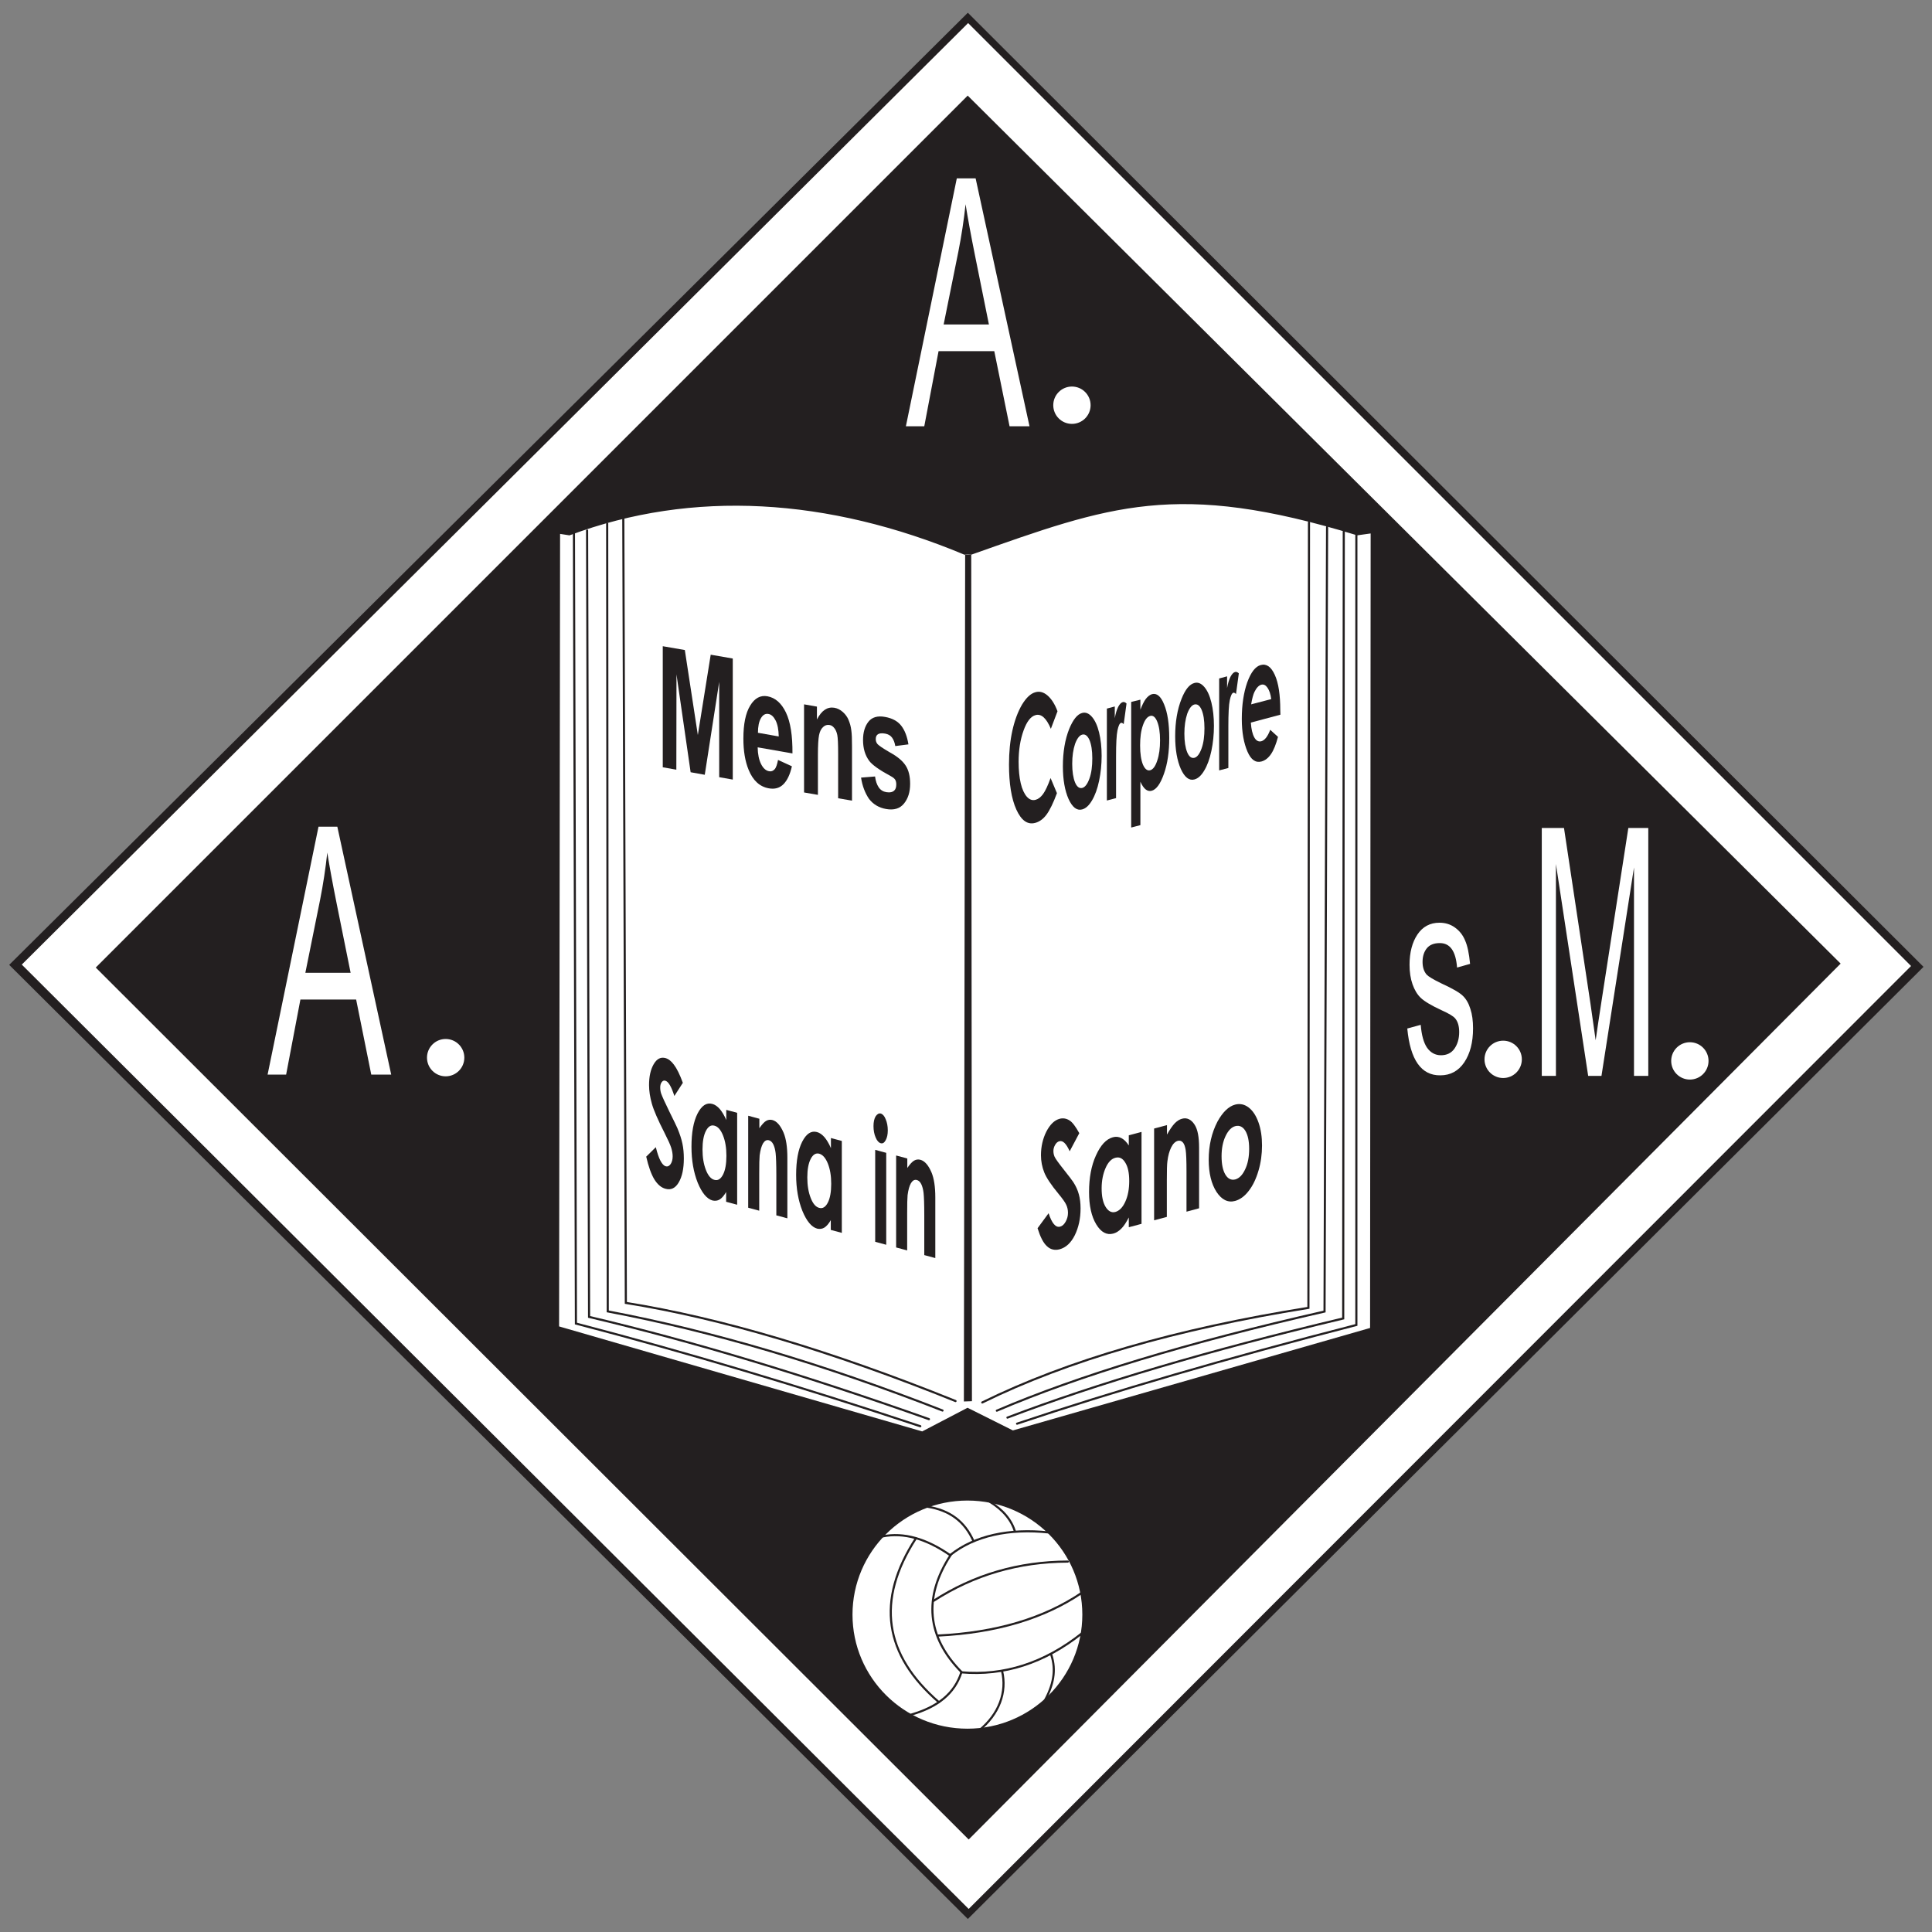 <?xml version="1.0" encoding="utf-8"?>
<!-- Generator: Adobe Illustrator 21.0.0, SVG Export Plug-In . SVG Version: 6.00 Build 0)  -->
<svg version="1.1" id="Layer_1" xmlns="http://www.w3.org/2000/svg" xmlns:xlink="http://www.w3.org/1999/xlink" x="0px" y="0px"
	 viewBox="0 0 1366 1366" style="enable-background:new 0 0 1366 1366;" xml:space="preserve">
<rect x="0" y="0" width="1366" height="1366" fill="#808080" stroke="none"/>
<style type="text/css">
	.st0{fill-rule:evenodd;clip-rule:evenodd;fill:#231F20;}
	.st1{fill-rule:evenodd;clip-rule:evenodd;fill:none;stroke:#231F20;stroke-miterlimit:3.864;}
	.st2{fill-rule:evenodd;clip-rule:evenodd;fill:#FFFFFF;}
	.st3{fill:#FFFFFF;}
	
		.st4{fill-rule:evenodd;clip-rule:evenodd;fill:none;stroke:#231F20;stroke-width:1.5;stroke-linecap:round;stroke-miterlimit:3.864;}
	.st5{fill:none;stroke:#231F20;stroke-width:1.5;stroke-miterlimit:3.864;}
	.st6{fill-rule:evenodd;clip-rule:evenodd;fill:none;stroke:#231F20;stroke-width:1.5;stroke-miterlimit:3.864;}
</style>
<g>
	<polygon class="st0" points="6.5,682.2 684.3,9 1360,683.6 684.3,1356.8 	"/>
	<path class="st1" d="M19.3,686.2"/>
	<polygon class="st2" points="14.7,682 684.5,15.6 1351.9,683 684.9,1350.4 	"/>
	<polygon class="st1" points="14.7,682 684.5,15.6 1351.9,683 684.9,1350.4 	"/>
	<polygon class="st0" points="67.7,684.1 684.2,67.6 1301.4,681.3 684.9,1300.6 	"/>
	<g>
		<circle class="st3" cx="315.1" cy="747.8" r="13.2"/>
		<path class="st3" d="M315.1,747.8"/>
	</g>
	<g>
		<path class="st2" d="M189.2,759.8l36-175.3h13.3l38.1,175.3h-14.1l-10.7-53.1h-39.4l-10.1,53.1H189.2z M215.9,687.8h32l-9.8-48.6
			c-3-14.9-5.2-27-6.7-36.4c-1.2,11.2-2.9,22.4-5.1,33.5L215.9,687.8z"/>
	</g>
	<g>
		<circle class="st3" cx="757.9" cy="286.5" r="13.2"/>
		<path class="st3" d="M757.9,286.5"/>
	</g>
	<g>
		<path class="st2" d="M640.5,301.4l36-175.3h13.3l38.1,175.3h-14.1L703,248.3h-39.4l-10.1,53.1H640.5z M667.2,229.4h32l-9.8-48.6
			c-3-14.9-5.2-27-6.7-36.4c-1.2,11.2-2.9,22.4-5.1,33.5L667.2,229.4z"/>
	</g>
	<g>
		<circle class="st3" cx="1194.8" cy="750.1" r="13.2"/>
		<path class="st3" d="M1194.8,750.1"/>
	</g>
	<g>
		<circle class="st3" cx="1062.8" cy="749" r="13.2"/>
		<path class="st3" d="M1062.8,749"/>
	</g>
	<g>
		<path class="st2" d="M1090.1,760.7V585.4h15.7l18.7,124.1l3.7,26c0.9-6.5,2.3-15.8,4.2-28.1l18.9-122h14.1v175.3h-10.1V613.3
			l-23,147.4h-9.4l-22.8-149.8v149.8H1090.1z"/>
	</g>
	<g>
		<path class="st2" d="M995,727.2l9.5-2.6c0.6,7.3,2.1,12.7,4.5,16.2c2.5,3.5,5.8,5.3,9.8,5.3c4.1,0,7.3-1.5,9.5-4.6
			c2.2-3.1,3.4-7,3.4-11.8c0-4.1-0.9-7.3-2.8-9.6c-1.3-1.6-4.5-3.5-9.6-5.8c-7.4-3.4-12.3-6.4-14.8-8.8c-2.5-2.4-4.4-5.6-5.8-9.6
			c-1.4-4-2.1-8.6-2.1-13.7c0-8.8,1.9-16,5.6-21.5c3.7-5.5,8.9-8.3,15.5-8.3c4.2,0,7.8,1.1,11,3.4c3.2,2.3,5.6,5.3,7.2,9.2
			c1.7,3.8,2.8,9.3,3.5,16.5l-9.2,2.6c-0.9-11.6-4.9-17.3-12.2-17.3c-4.1,0-7.2,1.2-9.2,3.7c-2,2.5-3,5.7-3,9.6c0,3.8,1,6.8,2.9,9
			c1.2,1.3,4.6,3.4,10.4,6.2c7.9,3.6,13,6.6,15.2,8.8c2.3,2.2,4.1,5.3,5.3,9.2c1.3,3.9,1.9,8.5,1.9,13.8c0,9.9-2.1,17.9-6.2,24
			c-4.1,6.1-9.8,9.2-16.9,9.2C1004.9,760.5,997.1,749.4,995,727.2z"/>
	</g>
	<g>
		<path class="st2" d="M394.8,938.2l0.7-561.3l7.1,1.1c87-32.5,183-26.6,279.4,13.7c4.3-0.2,0-0.2,4.6,0
			c98-34.6,145.2-52.9,273-13.7l10-1.4l-0.4,562.7l-253.1,72.6l-32-16l-32,16.7L394.8,938.2z"/>
		<path class="st1" d="M394.8,938.2l0.7-561.3l7.1,1.1c87-32.5,183-26.6,279.4,13.7c4.3-0.2,0-0.2,4.6,0
			c98-34.6,145.2-52.9,273-13.7l10-1.4l-0.4,562.7l-253.1,72.6l-32-16l-32,16.7L394.8,938.2z"/>
	</g>
	<polygon class="st0" points="681.5,990.9 687.2,990.7 686.7,392.2 682.4,392.2 	"/>
	<path class="st4" d="M650.7,1008.4c-85-28.2-166.1-52.4-243.5-72.6l-1.4-558.5"/>
	<path class="st4" d="M415.1,375.1l1.4,556c72.6,17.1,152.7,41.2,240.3,72.3"/>
	<path class="st4" d="M666.4,997.3c-83.9-32.8-162.8-56.1-236.7-70.1l-0.4-557"/>
	<path class="st4" d="M440.7,366.6l1.8,554.6c67.4,10.8,145.1,33.9,233.1,69.4"/>
	<path class="st4" d="M959,378.3v558.5c-91.7,23.6-171.7,46.9-239.9,69.8"/>
	<path class="st4" d="M712.3,1002.3c63.3-24.1,142.5-47.5,237.4-70.1l0.4-556.3"/>
	<path class="st4" d="M938.3,372.7l-1.8,554.6c-96.9,22-174.1,45.4-231.7,70.1"/>
	<path class="st4" d="M694.5,991.6c60.3-29.7,137.2-52,230.6-66.9l0.4-555.3"/>
	<g>
		<g>
			<polygon class="st0" points="468.6,542.5 468.6,456.9 484.2,459.6 493.4,519.7 502.5,462.9 518.1,465.6 518.1,551.2 508.5,549.5 
				508.5,482.1 498.3,547.8 488.3,546 478.3,476.8 478.2,544.2 			"/>
		</g>
		<g>
			<path class="st0" d="M550.1,537.3l9.8,4.5c-1.3,5.8-3.3,10-6,12.7c-2.7,2.7-6.1,3.6-10.2,2.9c-6.5-1.1-11.3-5.5-14.4-13.1
				c-2.5-6.1-3.7-13.4-3.7-22.1c0-10.3,1.6-18.1,4.8-23.3c3.2-5.3,7.3-7.5,12.2-6.6c5.5,1,9.9,4.8,13.1,11.5
				c3.2,6.7,4.7,16.3,4.6,28.9l-24.6-4.3c0.1,4.9,0.9,8.8,2.4,11.8c1.5,3,3.4,4.7,5.7,5.1c1.5,0.3,2.8-0.2,3.9-1.4
				S549.5,540.3,550.1,537.3z M550.6,520.7c-0.1-4.8-0.8-8.5-2.2-11.3c-1.4-2.7-3.1-4.3-5.1-4.6c-2.1-0.4-3.9,0.6-5.3,3
				c-1.4,2.4-2.1,5.8-2.1,10.3L550.6,520.7z"/>
		</g>
		<g>
			<path class="st0" d="M602.4,566.1l-9.8-1.7v-31.6c0-6.7-0.2-11.1-0.6-13.1c-0.4-2-1.1-3.7-2.1-4.9c-1-1.3-2.1-2-3.4-2.2
				c-1.7-0.3-3.3,0.2-4.6,1.5c-1.4,1.3-2.3,3.2-2.8,5.7c-0.5,2.5-0.8,7.2-0.8,14.1v28.1l-9.8-1.7V498l9.1,1.6v9.1
				c3.3-6.4,7.4-9.1,12.3-8.3c2.2,0.4,4.2,1.4,6,3c1.8,1.6,3.2,3.5,4.1,5.7c0.9,2.2,1.6,4.6,1.9,7.2c0.4,2.6,0.5,6.3,0.5,11.1V566.1
				z"/>
		</g>
		<g>
			<path class="st0" d="M608.8,549.8l9.9-0.8c0.4,3.2,1.3,5.8,2.6,7.7c1.3,1.9,3.1,3,5.4,3.4c2.5,0.4,4.5,0,5.7-1.3
				c0.9-0.9,1.3-2.3,1.3-4.2c0-1.2-0.2-2.3-0.7-3.2c-0.5-0.9-1.6-1.8-3.3-2.7c-8-4.3-13-7.9-15.1-10.7c-2.9-3.9-4.4-8.8-4.4-14.8
				c0-5.4,1.3-9.7,3.8-12.9c2.5-3.2,6.5-4.4,11.8-3.4c5.1,0.9,8.9,3,11.4,6.2c2.5,3.2,4.2,7.6,5.1,13.2l-9.3,1.2
				c-0.4-2.5-1.2-4.5-2.3-6c-1.1-1.5-2.7-2.4-4.8-2.8c-2.6-0.5-4.5-0.2-5.6,0.8c-0.8,0.7-1.1,1.8-1.1,3.1c0,1.2,0.3,2.2,1,3.2
				c0.9,1.2,4,3.3,9.2,6.3c5.3,2.9,8.9,6,11,9.3c2.1,3.3,3.1,7.5,3.1,12.8c0,5.7-1.4,10.3-4.3,13.9c-2.9,3.6-7.1,4.9-12.7,3.9
				c-5.1-0.9-9.1-3.3-12.1-7.2C611.7,560.8,609.7,555.8,608.8,549.8z"/>
		</g>
	</g>
	<g>
		<g>
			<path class="st0" d="M482.8,765.6l-6,9.3c-2.1-6.6-4.2-10.2-6.4-10.8c-1.1-0.3-1.9,0.1-2.6,1.1c-0.7,1-1,2.2-1,3.7
				c0,1.5,0.2,2.9,0.7,4.4c0.7,1.9,2.6,6.2,5.9,12.9c3.1,6.2,4.9,10,5.6,11.6c1.6,3.9,2.8,7.4,3.5,10.8c0.7,3.3,1,6.8,1,10.5
				c0,7.2-1.2,12.8-3.6,16.9s-5.5,5.6-9.4,4.5c-3-0.8-5.6-3-7.9-6.7c-2.2-3.7-4.1-9-5.7-16l6.8-6.7c2,8.3,4.4,12.8,7,13.5
				c1.4,0.4,2.5-0.2,3.5-1.6c0.9-1.4,1.4-3.2,1.4-5.4c0-2-0.4-4.1-1.1-6.3c-0.7-2.2-2.3-5.6-4.7-10.4c-4.6-9-7.6-15.9-8.9-20.5
				c-1.3-4.6-2-9-2-13.2c0-6.1,1.1-11,3.3-14.8s5-5.2,8.3-4.3c2.1,0.6,4.1,2.1,6,4.7C478.5,755.4,480.6,759.6,482.8,765.6z"/>
		</g>
		<g>
			<path class="st0" d="M513.4,784.7l7.8,2.1v65l-7.8-2.1v-6.9c-1.5,2.6-3.1,4.4-4.6,5.3c-1.5,0.9-3.2,1.1-5,0.7
				c-4-1.1-7.5-5.3-10.5-12.6c-2.9-7.3-4.4-15.8-4.4-25.4c0-10,1.4-17.8,4.3-23.5c2.9-5.6,6.3-7.9,10.4-6.8c1.9,0.5,3.6,1.7,5.3,3.6
				c1.6,1.9,3.2,4.5,4.6,7.8V784.7z M505.1,795.9c-2.4-0.7-4.4,0.6-6,3.7c-1.6,3.1-2.4,7.5-2.4,13.1c0,5.6,0.8,10.4,2.4,14.5
				s3.6,6.4,6,7c2.5,0.7,4.5-0.6,6.1-3.7c1.6-3.1,2.4-7.6,2.4-13.3c0-5.7-0.8-10.4-2.4-14.4C509.6,798.8,507.6,796.5,505.1,795.9z"
				/>
		</g>
		<g>
			<path class="st0" d="M529.1,788.9l7.8,2.1v6.7c1.8-2.6,3.4-4.4,4.8-5.2c1.4-0.8,2.9-1,4.4-0.6c3.1,0.8,5.7,3.8,7.9,8.9
				c1.8,4.3,2.7,10.2,2.7,17.7v42.9l-7.8-2.1v-28.4c0-7.7-0.2-12.9-0.5-15.6c-0.3-2.6-0.9-4.7-1.7-6.3c-0.8-1.6-1.9-2.5-3.1-2.8
				c-1.6-0.4-2.9,0.3-4.1,2.2c-1.1,1.9-1.9,4.7-2.4,8.5c-0.2,2-0.3,6.3-0.3,13.1v26l-7.8-2.1V788.9z"/>
		</g>
		<g>
			<path class="st0" d="M587.4,804.6l7.8,2.1v65l-7.8-2.1v-6.9c-1.5,2.6-3.1,4.4-4.6,5.3s-3.2,1.1-5,0.7c-4-1.1-7.5-5.3-10.5-12.6
				c-2.9-7.3-4.4-15.8-4.4-25.4c0-10,1.4-17.8,4.3-23.5c2.9-5.6,6.3-7.9,10.4-6.8c1.9,0.5,3.6,1.7,5.3,3.6c1.6,1.9,3.2,4.5,4.6,7.8
				V804.6z M579.2,815.7c-2.4-0.6-4.4,0.6-6,3.7c-1.6,3.1-2.4,7.5-2.4,13.1c0,5.6,0.8,10.4,2.4,14.5s3.6,6.4,6,7
				c2.5,0.7,4.5-0.6,6.1-3.7c1.6-3.1,2.4-7.6,2.4-13.3c0-5.7-0.8-10.4-2.4-14.4C583.7,818.7,581.7,816.4,579.2,815.7z"/>
		</g>
		<g>
			<path class="st0" d="M622.7,787.3c1.4,0.4,2.6,1.7,3.5,4c1,2.3,1.5,5,1.5,7.9c0,2.9-0.5,5.2-1.5,7c-1,1.8-2.1,2.5-3.5,2.1
				c-1.4-0.4-2.6-1.7-3.6-4.1c-1-2.3-1.5-5-1.5-8c0-2.9,0.5-5.2,1.5-6.9C620.2,787.7,621.4,787,622.7,787.3z M618.8,813l7.8,2.1v65
				l-7.8-2.1V813z"/>
		</g>
		<g>
			<path class="st0" d="M633.7,817l7.8,2.1v6.7c1.8-2.6,3.4-4.4,4.8-5.2c1.4-0.8,2.9-1,4.4-0.6c3.1,0.8,5.7,3.8,7.9,8.9
				c1.8,4.3,2.7,10.2,2.7,17.7v42.9l-7.8-2.1v-28.4c0-7.7-0.2-12.9-0.5-15.6c-0.3-2.6-0.9-4.7-1.7-6.3c-0.8-1.6-1.9-2.5-3.1-2.8
				c-1.6-0.4-2.9,0.3-4.1,2.2c-1.1,1.9-1.9,4.7-2.4,8.5c-0.2,2-0.3,6.3-0.3,13.1v26l-7.8-2.1V817z"/>
		</g>
	</g>
	<g>
		<g>
			<path class="st0" d="M763.1,801.2l-6.8,12.8c-2.4-5.4-4.8-7.8-7.3-7.1c-1.2,0.3-2.2,1.2-3,2.6c-0.8,1.4-1.2,2.8-1.2,4.3
				c0,1.5,0.3,2.8,0.8,4c0.7,1.6,3,4.7,6.8,9.5c3.5,4.4,5.6,7.2,6.4,8.4c1.9,2.9,3.2,5.8,4,8.8c0.8,2.9,1.2,6.2,1.2,9.9
				c0,7.2-1.4,13.5-4.1,19c-2.7,5.4-6.3,8.7-10.7,9.9c-3.4,0.9-6.5,0.2-9-2.2c-2.6-2.4-4.7-6.6-6.6-12.7l7.8-10.6
				c2.3,7.1,5,10.3,8.1,9.5c1.6-0.4,2.9-1.6,4-3.6c1.1-2,1.6-4,1.6-6.2c0-2-0.4-3.9-1.2-5.6c-0.8-1.8-2.6-4.3-5.4-7.7
				c-5.3-6.4-8.7-11.5-10.2-15.3c-1.5-3.8-2.3-7.9-2.3-12.1c0-6.1,1.3-11.7,3.8-16.7c2.6-5,5.7-8.1,9.5-9.1c2.4-0.6,4.7-0.2,6.9,1.2
				C758.2,793.4,760.5,796.5,763.1,801.2z"/>
		</g>
		<g>
			<path class="st0" d="M798.1,802.7l9-2.4v65l-9,2.4v-6.9c-1.8,3.5-3.5,6.1-5.3,7.9c-1.8,1.8-3.7,3-5.7,3.5
				c-4.6,1.2-8.6-0.9-12-6.5c-3.4-5.6-5.1-13.2-5.1-22.9c0-10,1.6-18.7,4.9-25.9c3.3-7.3,7.2-11.5,11.9-12.8
				c2.1-0.6,4.2-0.4,6.1,0.6c1.9,1,3.6,2.7,5.2,5.2V802.7z M788.6,818.6c-2.8,0.7-5.1,3.1-6.9,7.2c-1.8,4.1-2.8,8.9-2.8,14.4
				c0,5.6,0.9,10,2.8,13.1c1.9,3.1,4.2,4.3,6.9,3.6c2.8-0.8,5.2-3.2,7-7.2c1.9-4.1,2.8-9,2.8-14.7c0-5.7-0.9-10-2.8-13
				C793.8,819,791.5,817.8,788.6,818.6z"/>
		</g>
		<g>
			<path class="st0" d="M816.1,797.9l9-2.4v6.7c2-3.6,3.9-6.3,5.5-8c1.7-1.7,3.3-2.7,5.1-3.2c3.5-1,6.6,0.5,9,4.3
				c2.1,3.3,3.1,8.6,3.1,16.1v42.9l-8.9,2.4v-28.4c0-7.7-0.2-12.8-0.6-15.3c-0.4-2.4-1-4.2-2-5.3c-1-1.1-2.1-1.4-3.5-1.1
				c-1.8,0.5-3.4,2-4.7,4.6c-1.3,2.6-2.2,5.8-2.7,9.9c-0.3,2.1-0.4,6.5-0.4,13.3v26l-9,2.4V797.9z"/>
		</g>
		<g>
			<path class="st0" d="M873.3,781c3.4-0.9,6.6-0.2,9.5,2c3,2.3,5.3,5.8,7,10.6c1.7,4.8,2.5,10.2,2.5,16.3c0,6.1-0.8,12.1-2.5,17.8
				c-1.7,5.8-4,10.6-6.9,14.3c-2.9,3.8-6.1,6.1-9.6,7.1c-5.1,1.4-9.5-0.8-13.2-6.4c-3.6-5.6-5.5-13.2-5.5-22.7
				c0-10.1,2.1-19.1,6.2-27C864.5,786.3,868.7,782.2,873.3,781z M873.5,796.2c-2.8,0.7-5.1,3.1-7,7.1c-1.9,4-2.8,8.8-2.8,14.2
				c0,5.6,0.9,10,2.7,13c1.8,3,4.2,4.1,7,3.4c2.8-0.8,5.1-3.1,7-7.2c1.9-4,2.8-8.8,2.8-14.4c0-5.6-0.9-9.8-2.7-12.8
				C878.7,796.6,876.3,795.5,873.5,796.2z"/>
		</g>
	</g>
	<g>
		<g>
			<path class="st0" d="M747.7,502.9l-4.7,12.4c-3.2-7.6-6.8-10.8-10.8-9.7c-3.4,0.9-6.2,4.5-8.5,10.9c-2.3,6.4-3.5,13.7-3.5,22.1
				c0,5.9,0.5,10.9,1.5,15.2c1,4.3,2.5,7.4,4.3,9.5c1.9,2.1,3.9,2.8,6.2,2.2c1.9-0.5,3.7-1.9,5.3-4.1c1.6-2.2,3.4-6,5.3-11.3
				l4.5,10.7c-2.6,7-5.1,12.1-7.4,15.2c-2.3,3.1-5,5-7.9,5.8c-5.5,1.5-9.9-1.7-13.4-9.4c-3.5-7.7-5.2-18.4-5.2-31.9
				c0-8.8,0.8-16.8,2.4-24c1.6-7.2,3.9-13.3,6.8-18.3c3-4.9,6.1-7.9,9.6-8.8c2.9-0.8,5.7,0,8.4,2.3
				C743.4,494.1,745.8,497.8,747.7,502.9z"/>
		</g>
		<g>
			<path class="st0" d="M765.1,504.1c2.5-0.7,4.8,0.3,6.9,2.7c2.2,2.5,3.9,6.2,5.1,11.1c1.2,4.9,1.8,10.4,1.8,16.5
				c0,6.1-0.6,12-1.8,17.7c-1.2,5.7-2.9,10.3-5,13.8c-2.1,3.6-4.4,5.7-7,6.4c-3.7,1-6.9-1.5-9.6-7.4c-2.6-5.9-4-13.6-4-23.1
				c0-10.1,1.5-19,4.5-26.5C758.7,508.8,761.7,505,765.1,504.1z M765.2,519.4c-2,0.5-3.7,2.8-5.1,6.6c-1.3,3.9-2,8.6-2,14
				c0,5.6,0.7,10,2,13.2c1.3,3.1,3,4.4,5.1,3.9c2-0.5,3.7-2.8,5.1-6.7c1.4-3.9,2-8.6,2-14.2c0-5.6-0.7-9.9-2-13
				C768.9,520.1,767.2,518.9,765.2,519.4z"/>
		</g>
		<g>
			<path class="st0" d="M782.6,501l5.6-1.5v8.3c0.6-3.4,1.4-6,2.4-8c1-1.9,2.1-3.1,3.3-3.4c0.8-0.2,1.7,0.1,2.6,1l-2,14.6
				c-0.8-0.8-1.4-1.1-1.9-0.9c-1,0.3-1.8,2-2.5,5.3c-0.7,3.3-1,9.5-1,18.5l0,3.2v26.2l-6.5,1.7V501z"/>
		</g>
		<g>
			<path class="st0" d="M806.3,494.7v7.1c1.2-3.2,2.5-5.8,3.8-7.6c1.4-1.8,2.8-2.9,4.4-3.4c3.4-0.9,6.3,1.5,8.6,7.3
				c2.4,5.8,3.6,13.7,3.6,23.7c0,9.7-1.2,18.1-3.7,25.2c-2.5,7.2-5.4,11.2-8.7,12.1c-1.5,0.4-2.9,0.1-4.2-0.9
				c-1.3-1-2.6-2.8-3.8-5.5v30.7l-6.5,1.7v-88.8L806.3,494.7z M813.2,506.2c-2.1,0.6-3.8,2.8-5.1,6.6c-1.4,3.9-2,8.6-2,14.3
				c0,5.8,0.7,10.3,2,13.5c1.4,3.2,3.1,4.5,5.1,4c2-0.5,3.7-2.8,5-6.8c1.4-4,2-8.8,2-14.4c0-5.6-0.7-10-2-13.2
				C816.9,507,815.2,505.6,813.2,506.2z"/>
		</g>
		<g>
			<path class="st0" d="M844.5,482.9c2.5-0.7,4.8,0.3,6.9,2.7c2.2,2.5,3.9,6.2,5.1,11.1c1.2,4.9,1.8,10.4,1.8,16.5
				c0,6.1-0.6,12-1.8,17.7c-1.2,5.7-2.9,10.3-5,13.8c-2.1,3.6-4.4,5.7-7,6.4c-3.7,1-6.9-1.5-9.6-7.4c-2.6-5.9-4-13.6-4-23.1
				c0-10.1,1.5-19,4.5-26.5C838,487.5,841,483.8,844.5,482.9z M844.5,498.1c-2,0.5-3.7,2.8-5.1,6.6c-1.3,3.9-2,8.6-2,14
				c0,5.6,0.7,10,2,13.2c1.3,3.1,3,4.4,5.1,3.9c2-0.5,3.7-2.8,5.1-6.7c1.4-3.9,2-8.6,2-14.2c0-5.6-0.7-9.9-2-13
				C848.3,498.9,846.6,497.6,844.5,498.1z"/>
		</g>
		<g>
			<path class="st0" d="M862,479.7l5.6-1.5v8.3c0.6-3.4,1.4-6,2.4-8c1-1.9,2.1-3.1,3.3-3.4c0.8-0.2,1.7,0.1,2.6,1l-2,14.6
				c-0.8-0.8-1.4-1.1-1.9-0.9c-1,0.3-1.8,2-2.5,5.3c-0.7,3.3-1,9.5-1,18.5l0,3.2V543l-6.5,1.7V479.7z"/>
		</g>
		<g>
			<path class="st0" d="M905.3,505.3l-20.9,5.6c0.3,4.6,1.1,8,2.4,10.4c1.3,2.4,3,3.3,5,2.8c2.4-0.7,4.5-3.3,6.3-8.1l5.5,5
				c-1.4,5.2-3,9.3-4.9,12.1c-1.9,2.8-4.2,4.6-6.8,5.3c-4.1,1.1-7.4-1.2-9.9-7S878,518,878,508.3c0-9.9,1.3-18.5,3.8-25.7
				c2.6-7.2,5.8-11.4,9.6-12.4c4.1-1.1,7.4,1.3,10,7.1c2.6,5.8,3.8,14.1,3.8,24.8L905.3,505.3z M898.8,494.3c-0.4-3.4-1.3-6.1-2.6-8
				c-1.3-1.9-2.7-2.6-4.4-2.2c-1.8,0.5-3.4,2.2-4.8,5c-0.9,1.8-1.7,4.8-2.4,8.9L898.8,494.3z"/>
		</g>
	</g>
	<g>
		<g>
			<ellipse class="st3" cx="684" cy="1141.6" rx="82" ry="81.4"/>
			<path class="st3" d="M684,1141.6"/>
		</g>
		<g>
			<ellipse class="st5" cx="684" cy="1141.6" rx="82" ry="81.4"/>
			<path class="st5" d="M684,1141.6"/>
		</g>
	</g>
	<path class="st4" d="M624,1086.3c14.9-3,30.9,1.5,48,13.4c-19.3,29.8-16.7,57.7,7.8,82.5c-4.8,15.1-16.6,24.6-35.5,30.1"/>
	<path class="st4" d="M672.1,1099.3c17-13.5,41.4-18.8,69.4-15.8"/>
	<path class="st4" d="M679.7,1182.4c30.1,2.6,58.6-6.4,85.4-27.7"/>
	<path class="st4" d="M647.6,1087.6c-28.6,44.2-22.4,82.5,16.2,115.9"/>
	<path class="st4" d="M708.5,1181.5c3.5,14.7-1.8,30.4-16.6,42.3"/>
	<path class="st4" d="M743.3,1170c3.6,10.9,1.6,21.4-5.1,33.3"/>
	<path class="st6" d="M688.4,1089.9c-6.2-14.3-17.1-22.2-32.7-24.6"/>
	<path class="st6" d="M717.7,1083.2c-2.4-8.4-8.5-15.7-18-21.5"/>
	<path class="st4" d="M660,1131.9c28.6-18.5,60.3-27.7,95-27.8"/>
	<path class="st4" d="M663.2,1156.4c41.1-2,75-12.1,101.8-30.3"/>
</g>
</svg>
